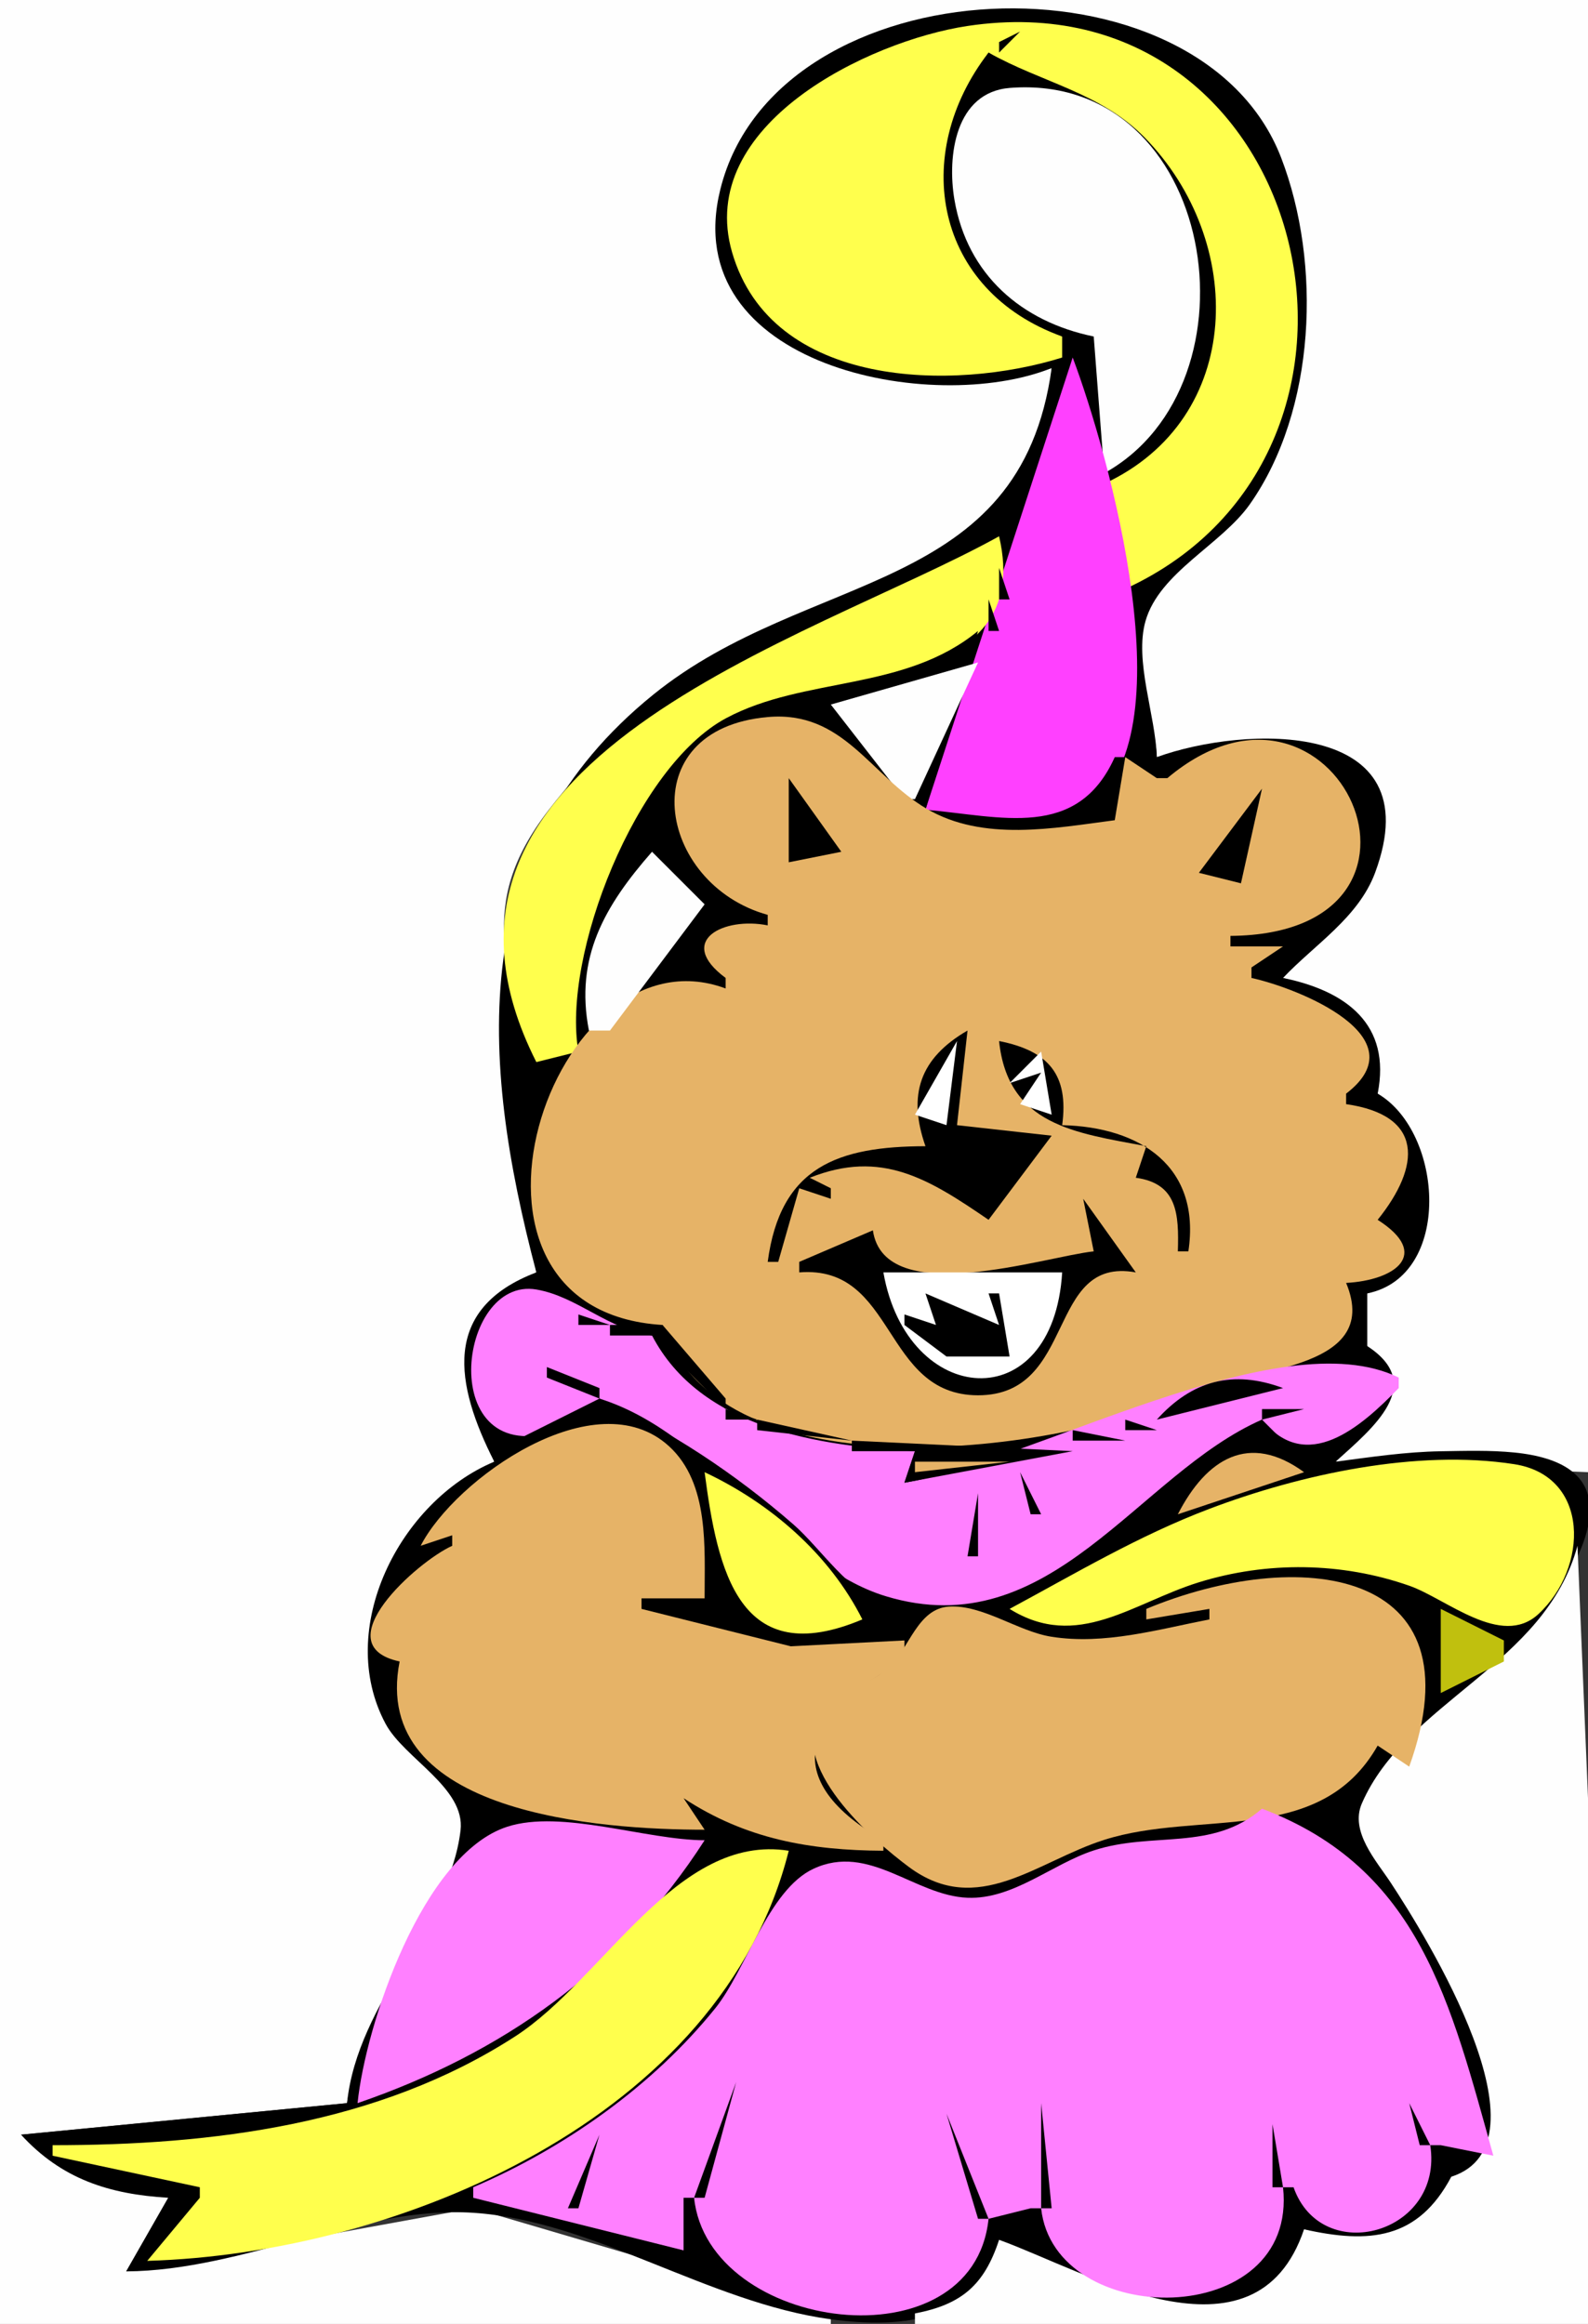 <?xml version="1.0" standalone="yes"?>
<svg xmlns="http://www.w3.org/2000/svg" width="151" height="221">
<rect width="100%" height="100%" fill="#333333" stroke="none"/>
<path style="fill:#fefefe; stroke:none;" d="M0 0L0 221L79 221L79 220L45 209.995L12 216L16 209L2 203L33 200C34.545 190.444 43.233 182.932 44.564 174.063C45.209 169.763 38.519 166.521 36.671 162.972C32.038 154.073 39.342 143.614 47 139C44.101 131.125 42.541 125.725 51 121C49.972 114.504 50.684 108.261 49.988 102C48.87 91.954 44.949 86.397 52.171 77.027C59.341 67.724 68.446 62.027 79 57.317C84.161 55.013 92.286 53.541 96.183 49.281C99.321 45.85 99.606 39.41 100 35C89.728 38.213 64.948 35.388 68.524 19C73.428 -3.473 112.703 -4.699 121.414 15C125.906 25.157 124.901 39.036 118.165 47.94C115.503 51.458 110.284 53.879 108.778 58.118C107.34 62.164 109.77 67.779 110 72C117.277 70.208 135.135 67.5 130.658 81.996C129.232 86.614 124.581 89.136 122 93C127.621 94.8 131.552 97.719 131 104C136.287 108.505 137.65 120.393 130 123L130 128C134.05 132.376 130.09 135.209 127 139L151 140L151 0L0 0z"/>
<path style="fill:#000000; stroke:none;" d="M100 35C97.036 56.743 76.893 54.094 62.115 66.059C44.317 80.472 45.598 100.528 51 121C41.905 124.456 43.294 131.697 47 139C37.996 142.77 31.824 154.908 36.67 163.937C38.433 167.221 44.272 170.02 43.792 174.063C42.735 182.975 33.989 190.266 33 200L2 203C5.852 207.217 10.382 208.67 16 209L12 216C23.073 215.936 34.412 209.735 45 210.427C56.462 211.177 67.368 218.981 79 220.556C85.822 221.48 93.494 220.742 95 213C102.076 216.909 121.287 225.546 124 212C129.941 213.615 135.79 213.54 138 207C148.114 204.732 136.112 184.073 132.897 179C131.705 177.119 129.541 174.713 129.971 172.293C130.414 169.803 133.969 168.52 135.454 166.65C139.271 161.841 162.768 140.016 143.996 138.129C141.69 137.898 139.315 137.973 137 138.01C133.623 138.065 130.341 138.564 127 139C130.606 135.742 135.641 131.663 130 128L130 123C138.144 121.367 137.27 107.657 131 104C132.299 97.437 128.049 94.243 122 93C125.015 89.81 129.171 87.26 130.756 82.989C136.233 68.227 118.221 69.004 110 72C109.885 68.038 107.843 62.849 108.924 59.06C110.247 54.425 116.141 51.799 118.854 47.94C125.135 39.004 125.689 25.052 121.822 15C114.043 -5.217 73.843 -3.529 68.497 18C64.315 34.843 88.703 39.548 100 35z"/>
<path style="fill:#ffff4d; stroke:none;" d="M101 34L101 32C89.157 25.83 87.523 15.939 94 5C98.101 7.944 103.108 8.747 106.969 12.188C118.597 22.548 117.949 37.455 105 46L107 56C135.487 42.92 124.549 -2.428 92 2.47C82.567 3.889 66.1 11.889 69.614 23.999C73.382 36.985 90.7 37.222 101 34z"/>
<path style="fill:#000000; stroke:none;" d="M97 3L95 4L95 5L97 3M94 5C86.5 14.713 88.881 27.634 101 32L101 31C96.484 28.526 92.62 25.196 91.269 20C88.756 10.329 96.139 6.4 103.989 11.27C110.852 15.528 116.3 24.773 114.233 33C113.317 36.648 109.432 44.114 105 43L104 43L105 53L106 53L105 46C118.387 39.795 118.477 22.925 108.855 13.091C104.646 8.789 99.052 7.855 94 5z"/>
<path style="fill:#fefefe; stroke:none;" d="M104 32L105 45C120.32 36.507 115.645 6.846 96.042 8.359C90.83 8.761 90.049 14.85 90.757 19C91.972 26.131 97.15 30.595 104 32z"/>
<path style="fill:#ff40ff; stroke:none;" d="M102 34L88 77C92.535 77.592 99.313 79.485 103.438 76.715C113.089 70.235 105.399 43.026 102 34z"/>
<path style="fill:#ffff4d; stroke:none;" d="M95 51C77.034 60.973 36.387 72.118 51 101L55 100C53.91 90.626 61.15 72.894 70.028 68.285C78.17 64.058 98.511 65.987 95 51z"/>
<path style="fill:#000000; stroke:none;" d="M95 54L95 57L96 57L95 54M94 57L94 60L95 60L94 57M93 60C85.984 65.775 76.52 64.309 69.064 68.285C60.464 72.87 53.401 90.896 55 100C60.671 97.153 61.969 92.319 69 94L69 93C65.73 89.083 68.907 87.632 73 88L73 87C63.768 83.528 60.028 69.978 73.01 68.372C79.488 67.57 82.425 74.038 87.196 76.91C92.592 80.158 100.15 79.062 106 78L107 72L106 72C102.442 79.919 95.208 77.629 88 77L93 60z"/>
<path style="fill:#fefefe; stroke:none;" d="M79 67L86 76L87 76L93 63L79 67z"/>
<path style="fill:#e6b367; stroke:none;" d="M73 87L73 88C68.843 87.16 64.206 89.454 69 93L69 94C52.439 87.83 40.166 124.61 63 126C68.502 142.617 101.191 138.142 113 132.528C118.131 130.089 131.559 130.566 128 122C132.607 121.757 136.152 119.293 131 116C135.125 110.867 135.401 106.06 128 105L128 104C135.014 98.638 123.53 93.99 119 93L119 92L122 90L117 90L117 89C139.775 88.819 127.05 60.492 111 74L110 74L107 72L106 78C100.21 78.756 93.481 80.063 88.115 76.91C82.732 73.747 80.217 67.556 73.01 68.188C59.963 69.331 62.468 84.083 73 87z"/>
<path style="fill:#000000; stroke:none;" d="M75 74L75 82L80 81L75 74M120 75L114 83L118 84L120 75z"/>
<path style="fill:#fefefe; stroke:none;" d="M62 81C57.491 86.145 54.645 91.047 56 98L58 98L67 86L62 81z"/>
<path style="fill:#000000; stroke:none;" d="M117.667 93.333L118.333 93.667L117.667 93.333M88 109C79.703 109.018 74.201 110.919 73 120L74 120L76 113L79 114L79 113L77 112C83.809 109.282 88.298 112.093 94 116L100 108L91 107L92 98C87.472 100.623 86.285 104.099 88 109z"/>
<path style="fill:#ffffff; stroke:none;" d="M91 99L87 106L90 107L91 99z"/>
<path style="fill:#000000; stroke:none;" d="M95 99C95.837 106.999 102.204 107.723 109 109L108 112C111.958 112.542 112.107 115.434 112 119L113 119C114.219 110.928 108.415 107.165 101 107C101.651 102.193 99.693 99.927 95 99z"/>
<path style="fill:#ffffff; stroke:none;" d="M96 103L99 102L97 105L100 106L99 100L96 103z"/>
<path style="fill:#000000; stroke:none;" d="M89.333 102.667L89.667 103.333L89.333 102.667z"/>
<path style="fill:#e6b367; stroke:none;" d="M90 107L91 108L90 107z"/>
<path style="fill:#000000; stroke:none;" d="M103 114L104 119C99.376 119.486 84.108 124.56 83 117L76 120L76 121C85.23 120.26 83.888 132.687 93.002 132.687C102.428 132.687 99.44 119.435 108 121L103 114z"/>
<path style="fill:#ffffff; stroke:none;" d="M84 121C86.259 133.864 100.149 134.964 101 121L84 121z"/>
<path style="fill:#ff80ff; stroke:none;" d="M57 133C63.625 135.948 69.975 140.199 75.442 144.965C78.051 147.239 80.791 151.583 84.224 152.547C99.322 156.782 109.251 141.779 120 135C124.221 140.254 129.407 135.719 133 132L133 131C121.681 125.457 98.402 138.95 86 141L87 138C77.85 137.52 66.605 135.845 62 127C57.816 126.435 54.917 123.309 51.019 122.63C43.426 121.306 41.381 139.874 52.995 136.051C55.238 135.313 56.654 135.187 57 133z"/>
<path style="fill:#000000; stroke:none;" d="M52 122L53 123L52 122M53 123L54 124L53 123M88 123L89 126L86 125L86 126L90 129L91 129L96 129L95 123L94 123L95 126L88 123M54 124L55 125L54 124M55 125L55 126L58 126L55 125M58 126L58 127L62 127L69 134L69 133L63 126L58 126M52 130L52 131L57 133L57 132L52 130M122.667 130.333L123.333 130.667L122.667 130.333M110 135L122 132C117.249 130.229 113.344 131.28 110 135M57 133L49 137L49 138C61.678 135.01 66.921 138.351 67 152L61 152L61 153L75.196 157.09L86 156L86 158C76.927 161.383 72.068 170.339 84 175L84 176L65 171L67 174L52 173L52 174L67 175C57.909 185.456 48.699 195.101 35 199L35 200C43.364 198.417 51.386 193.726 57.541 187.89C63.205 182.519 66.372 175.309 75 176C70.088 190.066 58.601 201.15 45 207L45 208C54.124 205.215 62.982 198.505 68.792 190.973C71.662 187.254 73.618 179.591 78.185 177.732C82.739 175.879 86.673 180.1 91 180.643C96.544 181.338 100.916 177.028 106 175.67C110.886 174.364 116.537 176.33 120 172C114.405 173.992 108.493 173.287 103 175.313C98.971 176.798 94.587 180.569 90.059 179.088C85.812 177.699 75.312 168.886 78.324 163.45C79.712 160.946 83.394 160.543 85.325 158.495C86.731 157.003 87.328 154.29 89.398 153.52C92.191 152.48 96.192 155.197 99 155.654C104.406 156.534 109.781 155.326 115 154L115 153L109 154L109 153C121.893 148.893 130.945 150.282 143 156L143 155C134.869 149.778 125.588 147.664 116 149.694C108.618 151.256 103.823 155.37 96 154L96 153L122 142L122 141L112 144C114.772 140.251 117.21 138.032 122 138L122 137L120 135C108.165 140.188 99.94 156.569 84.224 151.793C74.465 148.827 67.786 136.383 57 133M120 134L120 135L124 134L120 134M69 134L69 135L72 135L69 134z"/>
<path style="fill:#e6b367; stroke:none;" d="M40 147L43 146L43 147C39.703 148.475 30.736 156.443 38 158C35.124 172.561 57.246 173.994 67 174L65 171C70.921 174.892 77.004 175.96 84 176L84 175C73.228 168.817 77.178 162.332 86 158L86 156L75.196 156.557L61 153L61 152L67 152C66.99 147.247 67.478 141.065 63.615 137.531C56.637 131.148 43.26 140.638 40 147z"/>
<path style="fill:#000000; stroke:none;" d="M72 135L72 136L81 137L72 135M107 135L107 136L110 136L107 135M102 136L102 137L107 137L102 136M81 137L81 138L87 138L86 141L102 138L81 137z"/>
<path style="fill:#e6b367; stroke:none;" d="M112 144L124 140C118.791 136.19 114.722 138.691 112 144M87 139L87 140L96 139L87 139z"/>
<path style="fill:#ffff4d; stroke:none;" d="M96 153C102.452 157.015 107.691 152.425 114 150.471C120.494 148.459 127.575 148.549 134 150.795C137.542 152.034 142.748 156.752 146.28 153.497C151.033 149.117 151.239 140.368 143.985 139.238C134.713 137.794 123.66 140.204 115 143.485C108.29 146.027 102.285 149.614 96 153M67 140C68.229 149.415 70.294 158.937 82 154C78.879 147.791 73.258 142.942 67 140z"/>
<path style="fill:#000000; stroke:none;" d="M97 140L98 144L99 144L97 140M85 141L84 143L85 141M93 142L92 148L93 148L93 142M43.667 145.333L44.333 145.667L43.667 145.333z"/>
<path style="fill:#fefefe; stroke:none;" d="M150 147C146.932 158.316 133.7 161.809 129.494 171.506C128.341 174.166 130.864 176.948 132.218 179C135.663 184.225 147.8 203.842 138 207C134.833 212.984 130.179 213.389 124 212C119.361 225.735 103.154 215.929 95 213C93.589 217.303 91.442 219.148 87 220L87 221L151 221L151 171L150 147z"/>
<path style="fill:#e6b367; stroke:none;" d="M109 153L109 154L115 153L115 154C110.096 154.957 105.028 156.437 100 155.651C96.793 155.149 93.432 152.57 90.212 152.784C87.274 152.978 86.446 156.736 84.603 158.495C82.767 160.247 79.682 160.731 78.187 162.786C74.569 167.762 83.145 175.114 86.433 177.549C92.981 182.397 98.577 177.005 105 174.963C114.117 172.063 125.53 175.634 131 166L134 168C140.882 148.846 123.284 147.054 109 153z"/>
<path style="fill:#c0c00e; stroke:none;" d="M136 152L137 153L136 152M137 153L137 161L143 158L143 156L137 153z"/>
<path style="fill:#ff80ff; stroke:none;" d="M120 172C115.251 176.098 109.616 174.136 104 175.97C100.035 177.264 96.341 180.641 92 180.469C86.964 180.27 82.653 175.234 77.342 177.718C73.064 179.718 70.921 187.368 68.019 190.973C62.065 198.367 53.683 204.278 45 208L45 209L65 214L65 209L66 209C67.319 221.763 92.532 225.127 94 211L98 210L99 210C100.242 221.609 123.486 221.676 122 208L123 208C125.678 215.617 137.304 212.434 136 204L137 204L142 205C137.93 190.463 135.016 177.671 120 172M34 200C47.676 195.303 59.098 187.333 67 175C61.437 174.989 53.406 172.038 48.227 173.717C40.192 176.323 34.759 192.535 34 200z"/>
<path style="fill:#ffff4d; stroke:none;" d="M5 204L5 205L19 208L19 209L14 215C37.956 214.318 68.655 201.359 75 176C64.357 174.3 57.413 188.202 49 193.645C35.995 202.06 20.179 204 5 204z"/>
<path style="fill:#000000; stroke:none;" d="M70 198L66 209L67 209L70 198M99 200L99 210L100 210L99 200M134 200L135 204L136 204L134 200M90 201L93 211L94 211L90 201M121 202L121 208L122 208L121 202M57 203L54 210L55 210L57 203z"/>
</svg>

